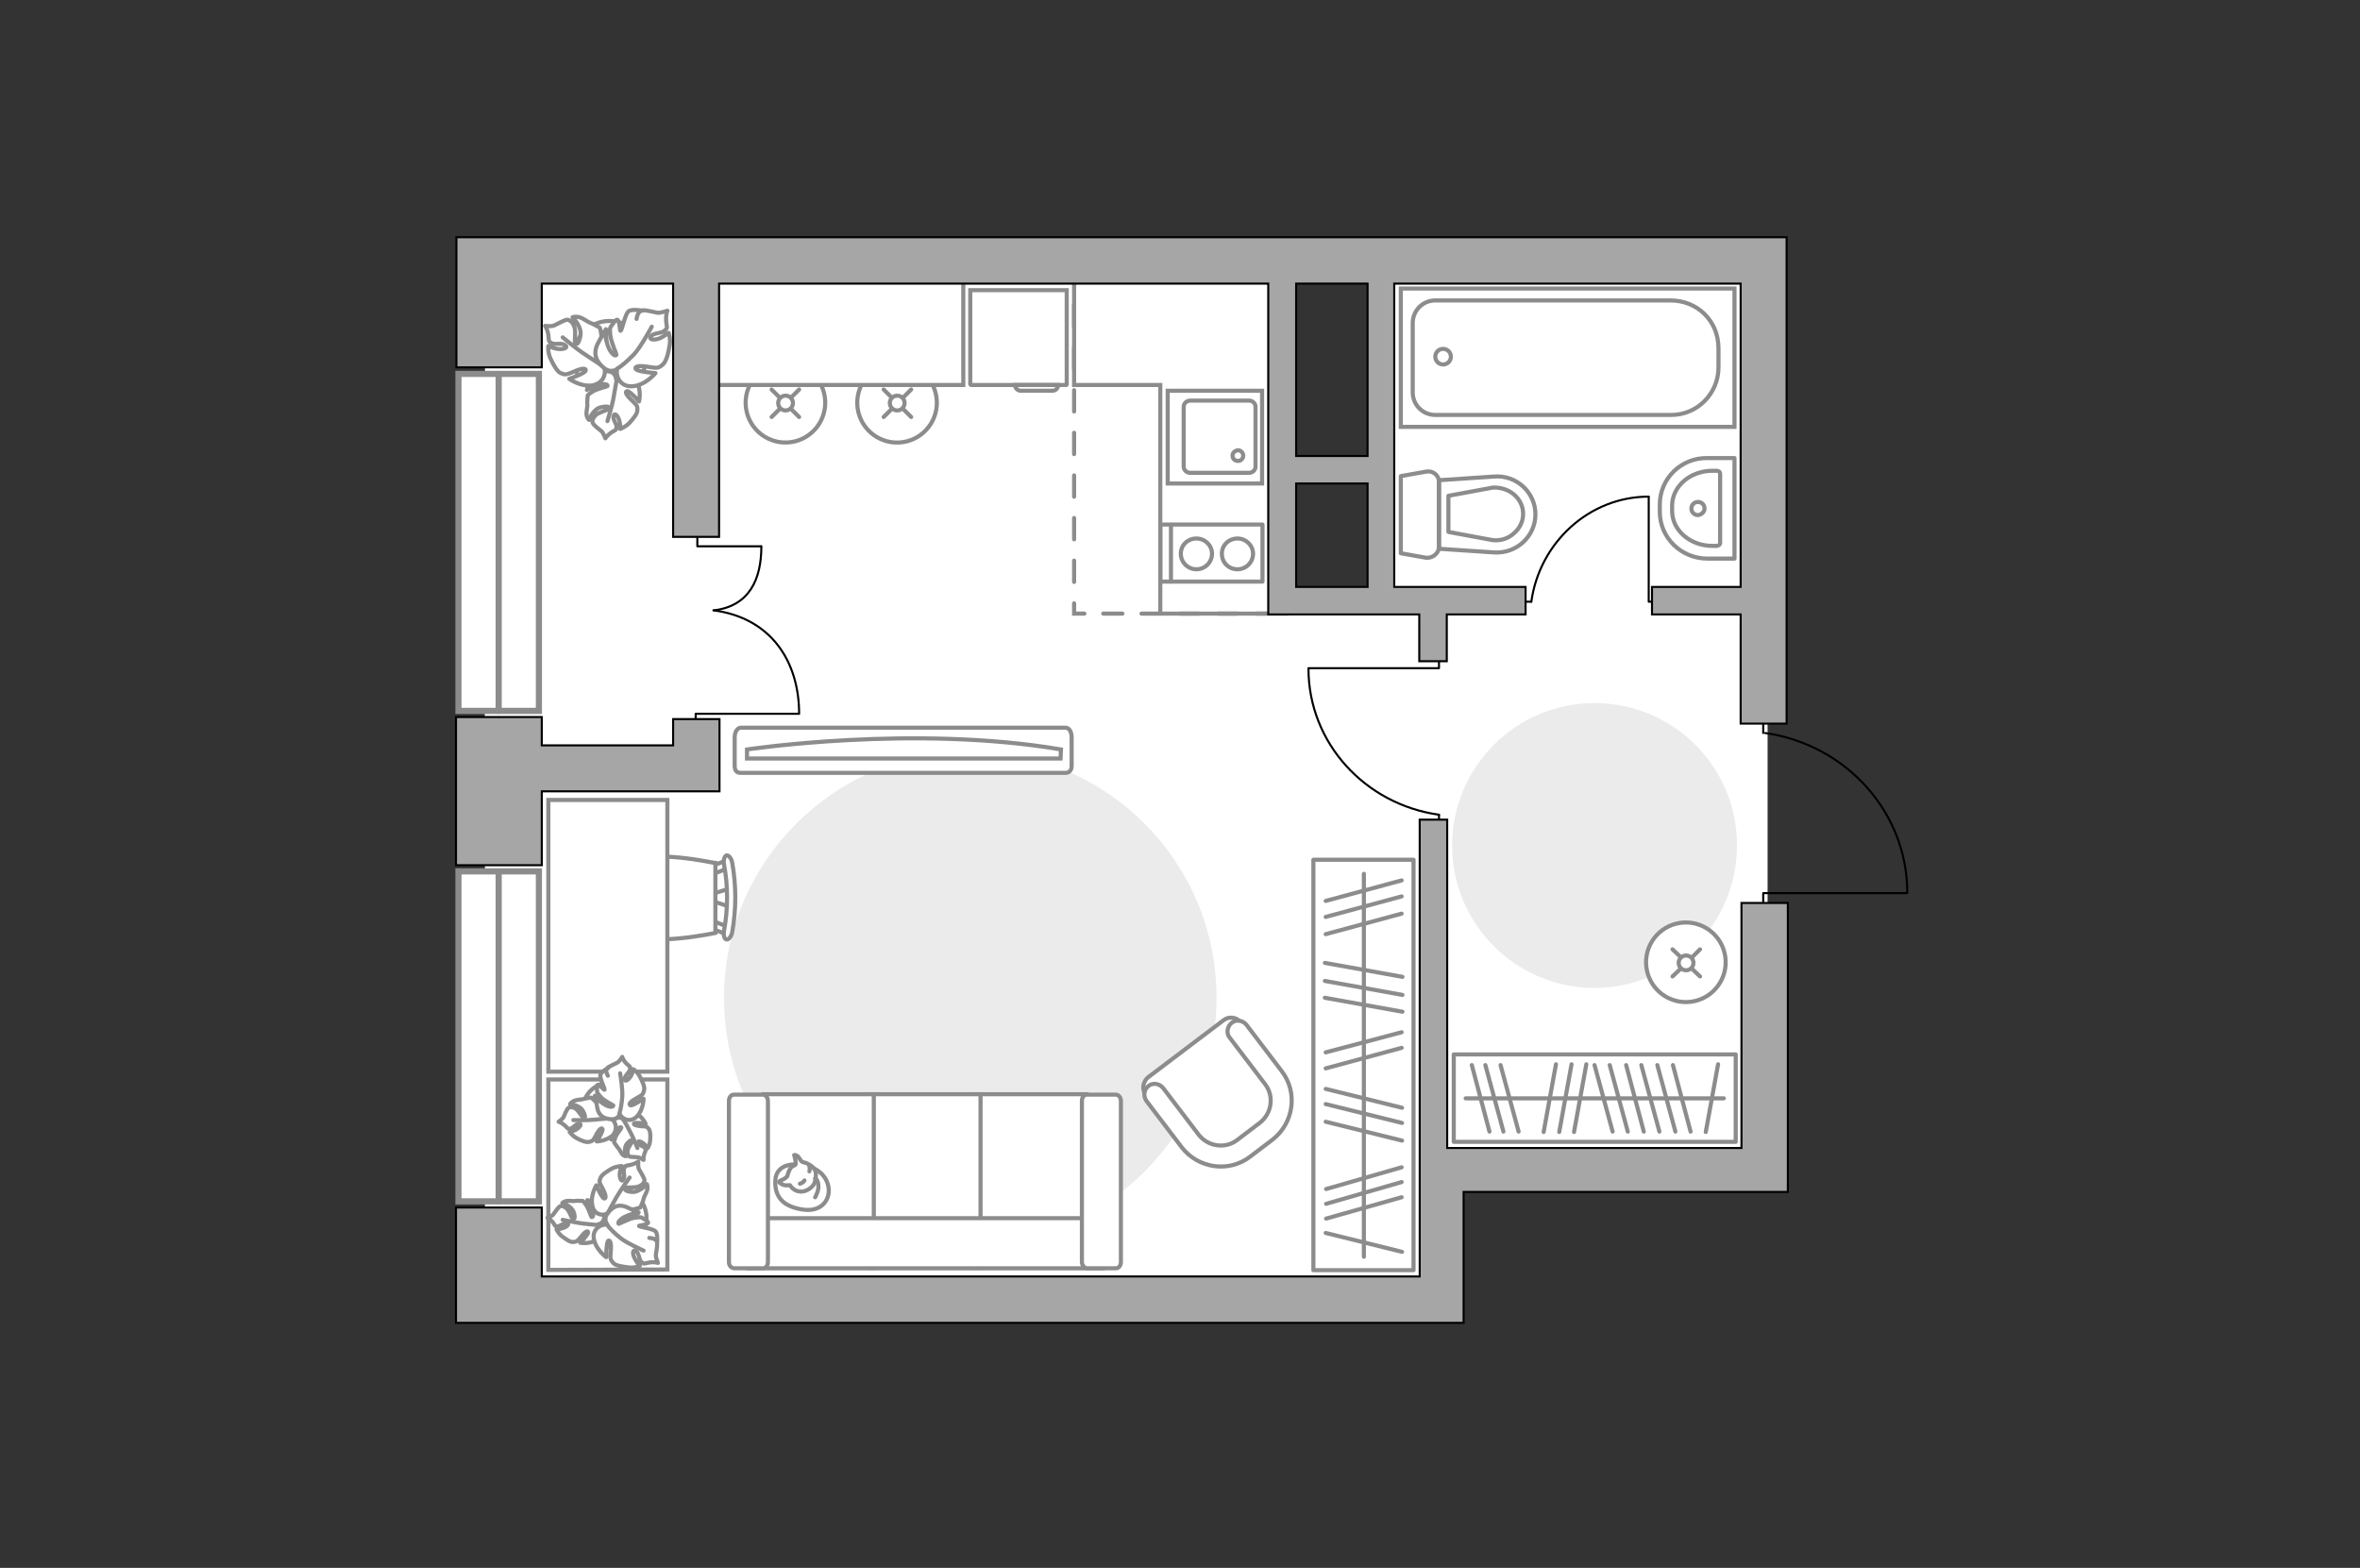 <?xml version="1.0" encoding="utf-8"?>
<!-- Generator: Adobe Illustrator 24.1.2, SVG Export Plug-In . SVG Version: 6.00 Build 0)  -->
<svg version="1.1" xmlns="http://www.w3.org/2000/svg" xmlns:xlink="http://www.w3.org/1999/xlink" x="0px" y="0px"
	 viewBox="0 0 575 382" style="enable-background:new 0 0 575 382;" xml:space="preserve">
<rect x="0" y="0" width="575" height="382" fill="#333333" stroke="none"/>
<style type="text/css">
	.st0{fill:#FFFFFF;}
	.st1{fill:#EBEBEB;}
	.st2{fill:none;stroke:#8C8C8C;stroke-miterlimit:10;}
	.st3{fill:#FFFFFF;stroke:#8C8C8C;stroke-miterlimit:10;}
	.st4{fill:none;stroke:#8C8C8C;stroke-linecap:round;stroke-linejoin:round;stroke-miterlimit:10;}
	.st5{fill:#FFFFFF;stroke:#8C8C8C;stroke-linecap:round;stroke-linejoin:round;stroke-miterlimit:10;}
	.st6{fill:none;stroke:#000000;stroke-width:0.5;stroke-linecap:round;stroke-linejoin:round;stroke-miterlimit:10;}
	.st7{fill:#FFFFFF;stroke:#8C8C8C;stroke-linecap:round;stroke-miterlimit:10;}
	.st8{fill:#FFFFFF;stroke:#8C8C8C;stroke-width:1.5;stroke-linecap:round;stroke-miterlimit:10;}
	.st9{fill:none;stroke:#8C8C8C;stroke-linecap:round;stroke-miterlimit:10;}
	.st10{fill:none;stroke:#8C8C8C;stroke-linecap:round;stroke-miterlimit:10;stroke-dasharray:5.191,5.191;}
	.st11{fill:none;stroke:#8C8C8C;stroke-linecap:round;stroke-miterlimit:10;stroke-dasharray:4.662,4.662;}
	.st12{fill:#A6A6A6;stroke:#000000;stroke-width:0.5;stroke-miterlimit:10;}
</style>
<g id="bg_1_">
	
		<rect x="274.8" y="129.8" transform="matrix(-1.836970e-16 1 -1 -1.836970e-16 560.462 -207.895)" class="st0" width="218.8" height="93"/>
	
		<rect x="148.5" y="116.1" transform="matrix(-1.836970e-16 1 -1 -1.836970e-16 465.15 -2.105)" class="st0" width="170.3" height="230.9"/>
	
		<rect x="148.6" y="32.3" transform="matrix(-1.836970e-16 1 -1 -1.836970e-16 344.061 -85.905)" class="st0" width="132.8" height="193.6"/>
</g>
<g id="furniture_1_">
	<path id="Vector_2_" class="st1" d="M236.4,183.1c-33.1,0-60,26.9-60,60c0,33.1,26.9,60,60,60c33.1,0,60-26.9,60-60
		C296.4,209.9,269.6,183.1,236.4,183.1z"/>
	<path id="Vector_1_" class="st1" d="M388.5,171.3c-19.2,0-34.7,15.6-34.7,34.7c0,19.2,15.6,34.7,34.7,34.7
		c19.2,0,34.7-15.6,34.7-34.7C423.3,186.9,407.7,171.3,388.5,171.3z"/>
	<g>
		<path id="Vector_8_1_" class="st2" d="M259.8,93.8h-23.2c-0.1,0-0.2-0.1-0.2-0.2V70.7l23.5,0v22.9
			C259.9,93.7,259.9,93.8,259.8,93.8z"/>
		<path id="Vector_9_1_" class="st2" d="M247.3,93.8h10.5c0,0.8-0.6,1.4-1.4,1.4h-7.7C248,95.2,247.3,94.6,247.3,93.8z"/>
	</g>
	<g id="Group_10_2_">
		<g id="Group_11_2_">
			<path id="Vector_20_2_" class="st3" d="M177.7,216.5l-4.8,1.5v1.3l4.8,1.6V216.5z"/>
		</g>
		<g id="Group_12_2_">
			<path id="Vector_21_2_" class="st3" d="M173.1,225.4c0,0.4,0.2,0.8,0.5,0.9l3.8,1.5c0.4,0.1,0.7-0.1,0.8-0.7
				c0.1-0.5-0.1-1-0.4-1.1l-3.8-1.5c-0.4-0.1-0.7,0.1-0.8,0.7C173.1,225.3,173.1,225.4,173.1,225.4z"/>
		</g>
		<g id="Group_13_2_">
			<path id="Vector_22_2_" class="st3" d="M173.1,212c0,0.1,0,0.1,0,0.2c0.1,0.5,0.4,0.8,0.8,0.7l3.8-1.5c0.4-0.1,0.6-0.7,0.4-1.2
				c-0.1-0.5-0.4-0.8-0.8-0.7l-3.8,1.5C173.4,211.2,173.1,211.5,173.1,212z"/>
		</g>
		<path id="Vector_23_2_" class="st3" d="M154.4,210.3c-3,3-3,14,0,17c3.5,3.5,19.9,0,19.9,0v-17
			C174.3,210.3,157.9,206.7,154.4,210.3z"/>
		<path id="Vector_24_2_" class="st3" d="M176.4,210.6c1,5.3,1,10.8,0,16.2c-0.2,1.1,0.1,2,0.6,2.1c0.5,0.1,1.2-0.7,1.4-1.8
			c1-5.6,1-11.3,0-16.9c-0.2-1.1-0.9-1.9-1.4-1.8C176.5,208.6,176.2,209.6,176.4,210.6z"/>
	</g>
	<path id="Vector_36_1_" class="st3" d="M162.6,261.1v-66.2h-29v53.5v12.7L162.6,261.1z"/>
	<path id="Vector_36_2_" class="st3" d="M162.6,309.3V263h-29v37.5v8.9L162.6,309.3z"/>
	<g>
		<path id="Vector_52_3_" class="st3" d="M279.7,262.5l18.5-14c1.2-0.9,3.1-0.7,4,0.5l9.7,12.8c3.5,4.7,2.6,11.3-2.1,14.9l-6.2,4.7
			c-4.7,3.5-11.3,2.6-14.9-2.1l-9.7-12.8C278.2,265.3,278.5,263.5,279.7,262.5z"/>
		<path id="Vector_53_3_" class="st3" d="M279.8,264.6c1.1-0.9,2.7-0.6,3.6,0.5l8.6,11.3c2.3,3,6.6,3.6,9.5,1.3l5.4-4.1
			c3-2.3,3.6-6.6,1.3-9.5l-8.6-11.3c-0.9-1.1-0.6-2.7,0.5-3.6c1.1-0.9,2.7-0.6,3.6,0.5l8.6,11.3c4,5.2,2.9,12.7-2.3,16.7l-5.4,4.1
			c-5.2,4-12.7,2.9-16.7-2.3l-8.6-11.3C278.5,267,278.7,265.5,279.8,264.6z"/>
	</g>
	<g>
		<rect x="354.2" y="256.9" class="st4" width="68.7" height="21.3"/>
		<line class="st4" x1="376.1" y1="275.8" x2="379.1" y2="259.3"/>
		<line class="st4" x1="379.9" y1="275.8" x2="382.9" y2="259.3"/>
		<line class="st4" x1="383.5" y1="275.8" x2="386.5" y2="259.3"/>
		<line class="st4" x1="415.6" y1="275.8" x2="418.6" y2="259.3"/>
		<line class="st4" x1="362.9" y1="275.7" x2="358.6" y2="259.5"/>
		<line class="st4" x1="366.3" y1="275.7" x2="361.9" y2="259.5"/>
		<line class="st4" x1="370" y1="275.7" x2="365.6" y2="259.5"/>
		<line class="st4" x1="392.9" y1="275.7" x2="388.5" y2="259.5"/>
		<line class="st4" x1="396.6" y1="275.7" x2="392.2" y2="259.5"/>
		<line class="st4" x1="400.5" y1="275.7" x2="396.2" y2="259.5"/>
		<line class="st4" x1="404.3" y1="275.7" x2="399.9" y2="259.5"/>
		<line class="st4" x1="408.2" y1="275.7" x2="403.8" y2="259.5"/>
		<line class="st4" x1="411.9" y1="275.7" x2="407.6" y2="259.5"/>
		<line class="st4" x1="357.1" y1="267.6" x2="420" y2="267.6"/>
	</g>
	<g>
		
			<rect x="282.2" y="247.4" transform="matrix(-1.836970e-16 1 -1 -1.836970e-16 591.798 -72.729)" class="st4" width="100" height="24.4"/>
		<line class="st4" x1="322.8" y1="234.6" x2="341.7" y2="238"/>
		<line class="st4" x1="322.8" y1="239" x2="341.7" y2="242.4"/>
		<line class="st4" x1="323.1" y1="289.7" x2="341.5" y2="284.4"/>
		<line class="st4" x1="323.1" y1="293.3" x2="341.5" y2="288"/>
		<line class="st4" x1="323.1" y1="296.9" x2="341.5" y2="291.7"/>
		<line class="st4" x1="322.8" y1="243.1" x2="341.7" y2="246.5"/>
		<line class="st4" x1="323" y1="256.4" x2="341.5" y2="251.5"/>
		<line class="st4" x1="323" y1="260.3" x2="341.5" y2="255.3"/>
		<line class="st4" x1="323" y1="219.5" x2="341.5" y2="214.5"/>
		<line class="st4" x1="323" y1="223.4" x2="341.5" y2="218.4"/>
		<line class="st4" x1="323" y1="227.6" x2="341.5" y2="222.6"/>
		<line class="st4" x1="323" y1="265.3" x2="341.6" y2="269.9"/>
		<line class="st4" x1="323" y1="273.3" x2="341.6" y2="277.9"/>
		<line class="st4" x1="323" y1="300.4" x2="341.6" y2="305"/>
		<line class="st4" x1="323" y1="269" x2="341.6" y2="273.6"/>
		<line class="st4" x1="332.3" y1="212.9" x2="332.3" y2="306.2"/>
	</g>
	<g>
		<path id="Vector_60_3_" class="st3" d="M148.6,95.9c-4.9,0-8.9-3.9-8.9-8.8c0-4.9,3.9-8.9,8.8-8.9c4.9,0,8.9,3.9,8.9,8.8
			C157.5,91.9,153.5,95.8,148.6,95.9z"/>
		<path class="st5" d="M150.1,92.4c0,0,0-1.6-1.7-1.9c-1.7-0.3-3.4-0.2-4.4,2.1c-1,2.3-1,2.4-1,2.4s2.3-1.3,3.7-1.4
			c1.4-0.1,1.4,0.4,1.3,0.5c-0.1,0.1-2.5,0.6-3.6,1.3c-1.1,0.7-1.2,0.9-1.2,0.9s-0.2,2-0.1,2.3c0.1,0.3-0.3,1.6-0.2,2.4
			c0.1,0.9,0.6,1.3,0.6,1.3s1-2.7,3-3.1c2-0.4,2,0.1,1.7,0.5c-0.3,0.3-2.3,0.7-3.1,1.5c-0.8,0.8-0.9,1.5-0.6,2
			c0.3,0.5,1.7,1.6,2.1,1.9c0.4,0.4,0.9,1.7,0.9,1.7s0.4-0.7,1.4-1.4c1-0.7,1.2-0.4,1.3-1.3c0.1-0.9-1-1.9-0.7-2.8
			c0.3-0.9,1.1,0.1,1.4,1.2c0.3,1,0.2,2,0.2,2s1.2-0.4,2.2-1.4c1-1.1,2-2.3,2-3.2c0-0.9,0-1.1-1.3-2.3c-1.3-1.2-1.9-2.2-1.2-2.3
			c0.6-0.1,2.9,2.5,2.9,2.5s0.7-2.8-0.7-5C153.3,90.6,150.8,91.4,150.1,92.4z"/>
		<path class="st4" d="M148,102.6c0,0,1.2-3.9,1.5-5.8c0.2-1.2,0.6-3.5,0.8-4.5c0.2-1.4,0-2.8-0.5-4.1"/>
		<path class="st5" d="M147,89.1c0,0,1.7,0.7,2.9-1c1.2-1.7,1.8-3.6-0.2-5.7c-1.9-2.1-2.1-2.2-2.1-2.2s0.4,3-0.2,4.6
			c-0.5,1.5-1.1,1.3-1.2,1.2c0-0.1,0.5-3,0.3-4.5c-0.2-1.5-0.4-1.7-0.4-1.7s-2-1.1-2.4-1.2c-0.4-0.1-1.5-1-2.5-1.3
			c-1-0.3-1.7,0-1.7,0s2.4,2.3,1.9,4.6c-0.5,2.3-1.1,2.1-1.3,1.6c-0.2-0.4,0.3-2.7-0.2-4c-0.5-1.2-1.2-1.6-1.8-1.6
			c-0.6,0.1-2.5,1.1-3.1,1.4c-0.6,0.3-2.2,0.1-2.2,0.1s0.6,0.8,0.8,2.2c0.2,1.4-0.1,1.5,0.8,2c0.9,0.5,2.4-0.2,3.3,0.5
			c0.9,0.7-0.6,1.1-1.9,0.9c-1.2-0.2-2.2-0.7-2.2-0.7s-0.2,1.4,0.5,3c0.7,1.5,1.6,3.2,2.5,3.6c1,0.4,1.2,0.5,3.1-0.3
			c1.9-0.9,3.2-1,3-0.3c-0.2,0.7-4,2-4,2s2.7,2,5.6,1.6C147.5,93.3,147.8,90.3,147,89.1z"/>
		<path class="st4" d="M137.1,82.2c0,0,3.6,3,5.5,4.2c1.2,0.8,3.5,2.3,4.4,2.9c1.4,0.9,3,1.3,4.6,1.4"/>
		<g>
			<path class="st5" d="M155.1,77.7c0.2-1.4,0.8-2,1.5-2.1c0.7-0.1,2.9,0.5,3.6,0.6c0.7,0.1,2.4-0.5,2.4-0.5s-0.4,1-0.3,2.5
				c0.1,1.6,0.5,1.5-0.3,2.3c-0.8,0.8-2.6,0.5-3.4,1.4c-0.7,1,1,1,2.2,0.5c1.2-0.6,2.1-1.3,2.1-1.3s0.6,1.5,0.2,3.3
				c-0.3,1.8-0.8,3.8-1.7,4.5c-0.9,0.7-1.1,0.9-3.3,0.5c-2.2-0.4-3.6-0.2-3.2,0.5c0.4,0.7,4.8,1,4.8,1s-2.3,2.9-5.5,3.2
				c-3.2,0.3-4.3-2.7-3.8-4.2c0,0-1.6,1.2-3.3-0.3c-1.7-1.4-2.8-3.3-1.4-6c1.5-2.8,1.6-2.9,1.6-2.9s0.4,3.3,1.4,4.8
				c1,1.5,1.5,1.1,1.5,0.9c0-0.2-1.3-3-1.5-4.7c-0.2-1.6,0-1.9,0-1.9s1.3-2.1,1.7-1.9c0.6,0.3,0.6,2.8,0.8,2.7
				c0.4-0.2,1.1-4.2,2-4.8c0.9-0.6,3.4-0.1,3.4-0.1"/>
			<path class="st4" d="M158.8,79.6c0,0-2.7,5-4.3,6.7c-1.1,1.1-2.7,2.7-4.1,3.5"/>
		</g>
	</g>
	<g>
		<path id="Vector_60_4_" class="st3" d="M152.6,275.5c-2.8,2.2-6.9,1.8-9.2-1.1c-2.2-2.8-1.8-6.9,1.1-9.2c2.8-2.2,6.9-1.8,9.2,1.1
			C155.9,269.2,155.5,273.3,152.6,275.5z"/>
		<path class="st5" d="M151.9,272.8c0,0-0.7-0.9-1.9-0.3c-1.1,0.6-2.1,1.4-1.6,3.2c0.4,1.8,0.5,1.9,0.5,1.9s0.7-1.8,1.5-2.5
			c0.8-0.7,1-0.4,1-0.3s-1.2,1.5-1.5,2.4c-0.3,0.9-0.3,1.1-0.3,1.1s0.8,1.2,1,1.4c0.2,0.1,0.6,1,1,1.5c0.4,0.5,0.9,0.5,0.9,0.5
			s-0.7-2,0.3-3.1c1-1.1,1.2-0.8,1.2-0.5c0,0.3-1,1.4-1.1,2.3c-0.1,0.8,0.2,1.3,0.5,1.4c0.4,0.1,1.7,0.1,2.1,0.2
			c0.4,0,1.3,0.6,1.3,0.6s-0.1-0.6,0.2-1.5c0.3-0.9,0.5-0.8,0.2-1.3c-0.3-0.6-1.4-0.6-1.7-1.3c-0.3-0.7,0.7-0.4,1.3,0.1
			c0.6,0.5,1,1.1,1,1.1s0.5-0.7,0.6-1.8c0.1-1.1,0.1-2.2-0.3-2.8c-0.4-0.5-0.5-0.7-1.8-0.7c-1.3-0.1-2.1-0.4-1.8-0.7
			c0.3-0.3,2.8,0.1,2.8,0.1s-0.9-2-2.6-2.6C152.9,270.4,151.8,271.9,151.9,272.8z"/>
		<path class="st4" d="M155.3,279.7c0,0-1.1-2.8-1.8-4c-0.4-0.8-1.2-2.3-1.6-2.9c-0.5-0.9-1.2-1.6-2.1-2.1"/>
		<path class="st5" d="M148.6,272.4c0,0,1.3-0.4,1.2-1.9c-0.1-1.5-0.6-2.9-2.7-3.2c-2.1-0.3-2.2-0.3-2.2-0.3s1.6,1.6,2,2.7
			c0.4,1.1-0.1,1.3-0.1,1.2c-0.1-0.1-1.1-2-1.9-2.7c-0.8-0.8-1-0.8-1-0.8s-1.7,0.3-1.9,0.4c-0.2,0.1-1.4,0.1-2.1,0.4
			c-0.7,0.3-1,0.8-1,0.8s2.4,0.2,3.2,1.8c0.8,1.5,0.3,1.7,0,1.5c-0.3-0.1-1.1-1.7-1.9-2.2c-0.8-0.5-1.4-0.4-1.8-0.1
			c-0.3,0.3-0.9,1.7-1.1,2.2c-0.2,0.4-1.2,1.1-1.2,1.1s0.7,0.2,1.5,0.9c0.8,0.7,0.6,0.9,1.3,0.8c0.8-0.1,1.3-1.2,2.2-1.2
			c0.8,0,0.1,0.9-0.7,1.4c-0.8,0.4-1.6,0.6-1.6,0.6s0.6,0.9,1.7,1.5c1.1,0.6,2.3,1.1,3.1,0.9c0.7-0.2,0.9-0.2,1.6-1.6
			c0.7-1.4,1.4-2,1.6-1.5c0.2,0.5-1.4,3-1.4,3s2.5-0.1,4-1.6C150.8,274.6,149.6,272.7,148.6,272.4z"/>
		<path class="st4" d="M139.7,272.9c0,0,3.5,0.1,5.1-0.1c1-0.1,3-0.3,3.9-0.3c1.2-0.1,2.3-0.6,3.3-1.3"/>
		<g>
			<path class="st5" d="M148.1,262.1c-0.5-0.9-0.5-1.5-0.1-1.9c0.4-0.4,1.9-1,2.4-1.3c0.5-0.2,1.2-1.4,1.2-1.4s0.2,0.8,1,1.6
				c0.8,0.8,1,0.6,0.9,1.4c-0.1,0.8-1.3,1.5-1.3,2.4c0,0.9,1,0.1,1.5-0.7c0.5-0.9,0.6-1.7,0.6-1.7s1,0.6,1.6,1.8
				c0.6,1.2,1.3,2.5,1,3.4c-0.2,0.8-0.2,1-1.7,1.8c-1.5,0.8-2.2,1.5-1.6,1.8c0.5,0.2,3.2-1.6,3.2-1.6s0,2.7-1.7,4.4
				c-1.7,1.6-3.7,0.4-4.1-0.7c0,0-0.4,1.4-2,1.3c-1.6-0.1-3.1-0.6-3.5-2.9c-0.4-2.3-0.4-2.4-0.4-2.4s1.8,1.7,3,2.1
				c1.2,0.4,1.4-0.1,1.3-0.2c-0.1-0.1-2.2-1.1-3-2c-0.8-0.9-0.9-1.1-0.9-1.1s-0.2-1.8,0.1-1.9c0.5-0.1,1.6,1.4,1.7,1.2
				c0.1-0.3-1.3-2.9-1-3.7c0.3-0.8,1.9-1.6,1.9-1.6"/>
			<path class="st4" d="M151.1,261.5c0,0,0.7,4.1,0.5,5.9c-0.1,1.1-0.3,2.8-0.7,3.9"/>
		</g>
	</g>
	<g>
		<path id="Vector_60_6_" class="st3" d="M142.7,297.3c-0.3-4.1,2.7-7.6,6.8-8c4.1-0.3,7.6,2.7,8,6.8c0.3,4.1-2.7,7.6-6.8,7.9
			S143,301.4,142.7,297.3z"/>
		<path class="st5" d="M145.7,298.3c0,0,1.3-0.1,1.5-1.6c0.2-1.4,0-2.9-2-3.6c-1.9-0.7-2.1-0.7-2.1-0.7s1.2,1.8,1.4,3
			c0.2,1.1-0.3,1.2-0.4,1.1c-0.1-0.1-0.7-2.1-1.3-2.9c-0.6-0.9-0.8-1-0.8-1s-1.7-0.1-1.9,0c-0.3,0.1-1.3-0.1-2,0
			c-0.7,0.1-1.1,0.5-1.1,0.5s2.3,0.7,2.8,2.3c0.5,1.6,0,1.7-0.3,1.5c-0.3-0.2-0.7-1.8-1.5-2.5c-0.7-0.6-1.3-0.7-1.7-0.4
			c-0.4,0.3-1.2,1.5-1.5,1.9c-0.3,0.4-1.4,0.8-1.4,0.8s0.6,0.3,1.3,1.1c0.6,0.8,0.4,1,1.1,1c0.7,0,1.5-0.9,2.3-0.8
			c0.8,0.2,0,0.9-0.9,1.2c-0.9,0.3-1.6,0.3-1.6,0.3s0.4,1,1.3,1.7c1,0.7,2,1.5,2.8,1.4c0.8-0.1,0.9-0.1,1.8-1.2
			c0.9-1.2,1.7-1.7,1.8-1.2c0.1,0.5-1.9,2.6-1.9,2.6s2.4,0.4,4.1-0.8C147.3,300.8,146.6,298.8,145.7,298.3z"/>
		<path class="st4" d="M137.1,297.2c0,0,3.3,0.7,4.9,0.9c1,0.1,3,0.3,3.8,0.4c1.2,0.1,2.3-0.1,3.4-0.6"/>
		<path class="st5" d="M148.2,295.5c0,0-0.5,1.5,1,2.3c1.5,0.9,3.1,1.3,4.7-0.5c1.7-1.7,1.7-1.9,1.7-1.9s-2.5,0.5-3.8,0.1
			c-1.3-0.3-1.1-0.9-1-0.9c0.1,0,2.5,0.2,3.8,0c1.2-0.3,1.4-0.4,1.4-0.4s0.8-1.7,0.8-2.1c0-0.3,0.7-1.4,0.9-2.2
			c0.2-0.8-0.1-1.4-0.1-1.4s-1.8,2.1-3.7,1.9c-1.9-0.2-1.8-0.8-1.4-1c0.4-0.2,2.3,0.1,3.3-0.4c1-0.5,1.3-1.1,1.2-1.6
			c-0.1-0.5-1-2-1.3-2.5c-0.3-0.5-0.2-1.9-0.2-1.9s-0.6,0.5-1.8,0.8c-1.2,0.3-1.2,0-1.6,0.8c-0.4,0.8,0.3,2-0.2,2.8
			c-0.5,0.8-1-0.5-0.9-1.5c0.1-1,0.5-1.8,0.5-1.8s-1.2,0-2.4,0.6c-1.2,0.7-2.5,1.5-2.8,2.3c-0.3,0.8-0.4,1,0.5,2.5
			c0.8,1.5,1,2.6,0.4,2.5c-0.6-0.1-1.9-3.2-1.9-3.2s-1.5,2.4-1,4.8C144.7,296.2,147.2,296.3,148.2,295.5z"/>
		<path class="st4" d="M153.4,286.9c0,0-2.3,3.2-3.2,4.8c-0.6,1.1-1.7,3-2.1,3.8c-0.6,1.2-0.9,2.5-0.9,3.9"/>
		<g>
			<path class="st5" d="M158.2,301.6c1.2,0.1,1.8,0.5,1.9,1.1c0.1,0.6-0.2,2.4-0.3,3c-0.1,0.6,0.5,2,0.5,2s-0.8-0.3-2.1-0.1
				c-1.3,0.2-1.2,0.5-1.9-0.1c-0.7-0.6-0.5-2.2-1.4-2.7c-0.9-0.5-0.8,0.9-0.2,1.9c0.5,1,1.2,1.7,1.2,1.7s-1.2,0.6-2.7,0.4
				c-1.5-0.2-3.2-0.4-3.8-1.1c-0.6-0.7-0.8-0.9-0.6-2.7c0.2-1.9-0.1-3-0.6-2.7c-0.5,0.4-0.5,4-0.5,4s-2.5-1.8-3-4.4
				c-0.5-2.6,2-3.8,3.3-3.5c0,0-1.1-1.3,0-2.7c1.1-1.5,2.5-2.6,4.9-1.5c2.4,1.1,2.5,1.2,2.5,1.2s-2.7,0.6-3.9,1.5
				c-1.2,0.9-0.8,1.3-0.7,1.3c0.1,0,2.4-1.3,3.8-1.5c1.3-0.2,1.6-0.1,1.6-0.1s1.8,0.9,1.7,1.3c-0.2,0.6-2.3,0.6-2.2,0.8
				c0.2,0.3,3.5,0.6,4.1,1.4c0.5,0.7,0.3,2.8,0.3,2.8"/>
			<path class="st4" d="M156.8,304.7c0,0-4.3-1.9-5.8-3.2c-1-0.8-2.4-2.1-3.2-3.2"/>
		</g>
	</g>
	<g id="Group_31_5_">
		<path id="Vector_149_5_" class="st6" d="M401.7,121.1v25.5h2.6"/>
		<path id="Vector_150_5_" class="st6" d="M370.4,146.6h2.7"/>
		<path id="Vector_151_5_" class="st6" d="M373.1,146.6c2-14.4,14.1-25.6,28.6-25.6"/>
	</g>
	<g id="Group_31_6_">
		<path id="Vector_149_6_" class="st6" d="M318.8,162.8h31.8v-3.2"/>
		<path id="Vector_150_6_" class="st6" d="M350.6,201.8v-3.3"/>
		<path id="Vector_151_6_" class="st6" d="M350.6,198.5c-18-2.5-31.8-17.5-31.8-35.6"/>
	</g>
	<g>
		<g>
			<polyline class="st6" points="185.4,133.1 169.9,133.1 169.9,130.1 			"/>
			<path class="st6" d="M174,148.7c8.7-1.1,11.5-7.7,11.5-15.6"/>
		</g>
		<g>
			<polyline class="st6" points="194.6,173.9 169.5,173.9 169.5,177.5 			"/>
			<path class="st6" d="M173.8,148.7c14,1.8,20.9,12.4,20.9,25.2"/>
		</g>
	</g>
	<g>
		
			<ellipse transform="matrix(0.973 -0.23 0.23 0.973 -16.722 52.86)" class="st7" cx="218.6" cy="98.2" rx="9.7" ry="9.7"/>
		<line class="st7" x1="215.3" y1="94.9" x2="217.3" y2="96.9"/>
		<circle class="st7" cx="218.6" cy="98.2" r="1.8"/>
		<line class="st7" x1="220" y1="99.6" x2="222" y2="101.6"/>
		<line class="st7" x1="215.3" y1="101.6" x2="217.3" y2="99.6"/>
		<line class="st7" x1="220" y1="96.9" x2="222" y2="94.9"/>
	</g>
	<g>
		
			<ellipse transform="matrix(0.973 -0.23 0.23 0.973 -42.915 100.668)" class="st7" cx="410.8" cy="234.6" rx="9.7" ry="9.7"/>
		<line class="st7" x1="407.5" y1="231.3" x2="409.5" y2="233.2"/>
		<circle class="st7" cx="410.8" cy="234.6" r="1.8"/>
		<line class="st7" x1="412.2" y1="236" x2="414.2" y2="237.9"/>
		<line class="st7" x1="407.5" y1="237.9" x2="409.5" y2="236"/>
		<line class="st7" x1="412.2" y1="233.3" x2="414.2" y2="231.3"/>
	</g>
	<g>
		<ellipse transform="matrix(0.973 -0.23 0.23 0.973 -17.452 46.592)" class="st7" cx="191.4" cy="98.2" rx="9.7" ry="9.7"/>
		<line class="st7" x1="188" y1="94.9" x2="190" y2="96.9"/>
		<circle class="st7" cx="191.4" cy="98.2" r="1.8"/>
		<line class="st7" x1="192.7" y1="99.6" x2="194.7" y2="101.6"/>
		<line class="st7" x1="188" y1="101.6" x2="190" y2="99.6"/>
		<line class="st7" x1="192.7" y1="96.9" x2="194.7" y2="94.9"/>
	</g>
	<polyline class="st2" points="282.7,149.5 282.7,93.8 261.7,93.8 261.7,68.1 	"/>
	<rect x="172.9" y="65.2" class="st3" width="61.8" height="28.6"/>
	<g>
		<path id="Vector_54_1_" class="st3" d="M264.7,308.9h-26.9v-42.3h26.9V308.9z"/>
		<path id="Vector_55_1_" class="st3" d="M238.8,308.9H212v-42.3h26.9V308.9z"/>
		<path id="Vector_56_1_" class="st3" d="M212.9,308.9h-26.9v-42.3h26.9V308.9z"/>
		<path id="Vector_57_1_" class="st3" d="M266.1,296.8l2.5,12.2h-86.3v-12.2H266.1z"/>
		<path id="Vector_58_1_" class="st3" d="M263.6,307.5v-39.3c0-0.8,0.5-1.5,1.2-1.5h7.1c0.6,0,1.2,0.7,1.2,1.5v39.3
			c0,0.8-0.5,1.5-1.2,1.5h-7.1C264.2,308.9,263.6,308.3,263.6,307.5z"/>
		<path id="Vector_59_1_" class="st3" d="M177.6,307.5v-39.3c0-0.8,0.5-1.5,1.2-1.5h7.1c0.6,0,1.2,0.7,1.2,1.5v39.3
			c0,0.8-0.5,1.5-1.2,1.5h-7.1C178.1,308.9,177.6,308.3,177.6,307.5z"/>
		<g>
			<path class="st5" d="M193.6,283.7c0,0-4.5-0.2-4.7,3.9c-0.2,4.1,2,6.4,6.7,7.1c4.7,0.7,6.9-2.6,6.2-5.8
				C201.1,285.8,198.1,283.7,193.6,283.7z"/>
			<path class="st5" d="M191.8,286.6c0,0-0.5,0.6-1.3,0.9c-0.8,0.3-0.7,0.5-0.7,0.5s0.8,0.9,2,0.8c0.7-0.1,0.7,0,0.7,0
				s0.8,1.4,2.4,1.5c1.6,0.2,3.3-1.2,3.6-2.2c0.3-1,0.5-2.5-0.1-3.3c-0.6-0.8-1.8-1.5-2.6-1.6c-0.8-0.1-1-1.3-1.6-1.6
				s-0.7-0.2-0.7-0.2s0.6,2.1,0.3,2.4C193.5,284.1,192.5,283.8,191.8,286.6z"/>
			<path class="st5" d="M196,287.6c0,0-0.3,0.6-1.1,0.8"/>
			<path class="st5" d="M197.2,285.4c0,0,0.2-0.6,0-1.2"/>
			<path class="st4" d="M198.6,287.1c0,0,0.7,0.2,0.8,1.8c0.1,1.3-0.8,2.8-0.8,2.8"/>
		</g>
	</g>
	<g>
		<path id="Vector_90_1_" class="st3" d="M180.5,177.3c-0.8,0-1.5,1-1.5,2.3v7c0,1.3,0.6,1.7,1.5,1.7h79.1c0.8,0,1.5-0.5,1.5-1.7v-7
			c0-1.3-0.6-2.3-1.5-2.3H180.5z"/>
		<path id="Vector_91_1_" class="st3" d="M258.4,184.8h-76.4l0-2.2c0,0,40.6-6.1,76.5,0L258.4,184.8z"/>
	</g>
	<line class="st2" x1="282.7" y1="149.5" x2="314" y2="149.5"/>
</g>
<g id="windows_1_">
	<g>
		<rect x="111.7" y="91.1" class="st8" width="19.6" height="82.1"/>
		<line class="st8" x1="121.5" y1="91.1" x2="121.5" y2="173.2"/>
	</g>
	<g>
		<rect x="111.7" y="212.3" class="st8" width="19.6" height="80.4"/>
		<line class="st8" x1="121.5" y1="212.3" x2="121.5" y2="292.7"/>
	</g>
</g>
<g id="plan">
	<g>
		<g>
			<line class="st9" x1="261.7" y1="66.6" x2="261.7" y2="69.1"/>
			<line class="st10" x1="261.7" y1="74.3" x2="261.7" y2="144.4"/>
			<polyline class="st9" points="261.7,147 261.7,149.5 264.2,149.5 			"/>
			<line class="st11" x1="268.8" y1="149.5" x2="303.8" y2="149.5"/>
			<line class="st9" x1="306.1" y1="149.5" x2="308.6" y2="149.5"/>
		</g>
	</g>
	<g id="Group_26_2_">
		<path id="Vector_130_2_" class="st4" d="M350.6,133.2v-15.8c0-1.6-1.5-2.8-3.1-2.5l-6.2,1.1v18.8l6.2,1.1
			C349.1,136,350.6,134.8,350.6,133.2z"/>
		<path id="Vector_131_2_" class="st4" d="M374.1,125.3c0-5.3-4.6-9.6-10-9.2l-13.5,0.9v16.7l13.5,0.9
			C369.6,134.9,374.1,130.6,374.1,125.3z"/>
		<path id="Vector_132_2_" class="st4" d="M352.9,120.8l10.8-2c1.9-0.1,3.8,0.5,5.2,1.7c1.4,1.2,2.2,2.9,2.2,4.7
			c0,1.8-0.8,3.5-2.2,4.7c-1.4,1.3-3.2,1.9-5.2,1.7l-10.8-2V120.8z"/>
	</g>
	<g>
		<path id="Vector_133_2_" class="st4" d="M407.4,123.2v1.3c0,4.7,4.4,8.5,9.8,8.5h1c0.5,0,0.9-0.3,0.9-0.7v-16.9
			c0-0.4-0.3-0.7-0.9-0.7h-1C411.8,114.7,407.4,118.5,407.4,123.2z"/>
		<path id="Vector_134_2_" class="st4" d="M404.4,122.9v1.8c0,6.3,5.2,11.4,11.6,11.4h6.6v-24.5H416
			C409.5,111.5,404.4,116.7,404.4,122.9z"/>
		<path class="st4" d="M415.3,123.9c0-0.9-0.7-1.6-1.6-1.6c-0.9,0-1.6,0.7-1.6,1.6c0,0.9,0.7,1.6,1.6,1.6
			C414.6,125.4,415.3,124.7,415.3,123.9z"/>
	</g>
	<g>
		<g>
			<path id="Vector_135_2_" class="st3" d="M422.6,70.3h-81.3V104h81.3V70.3z"/>
			<path id="Vector_136_2_" class="st3" d="M418.7,89.5v-4.6c0-6.8-5.2-11.7-11.7-11.7h-57.3c-3.1,0-5.5,2.5-5.5,5.5v16.9
				c0,3.1,2.5,5.5,5.5,5.5H407C413.5,101.2,418.7,95.9,418.7,89.5z"/>
		</g>
		<circle class="st3" cx="351.6" cy="86.9" r="1.9"/>
	</g>
	<g>
		<g id="Group_27_1_">
			<path id="Vector_140_1_" class="st3" d="M284.5,117.8V95.2h23v22.6H284.5z"/>
		</g>
		<path id="Vector_141_1_" class="st3" d="M305.9,99.1v14.6c0,0.8-0.7,1.5-1.6,1.5H290c-0.9,0-1.6-0.7-1.6-1.5V99.1
			c0-0.8,0.7-1.5,1.6-1.5h14.3C305.2,97.6,305.9,98.3,305.9,99.1z"/>
		<path id="Vector_139_1_" class="st3" d="M300.3,111c0,0.8,0.6,1.3,1.3,1.3c0.8,0,1.3-0.6,1.3-1.3c0-0.7-0.6-1.3-1.3-1.3
			C300.9,109.8,300.3,110.3,300.3,111z"/>
	</g>
	<g>
		<polyline class="st6" points="464.6,217.6 429.6,217.6 429.6,223.5 		"/>
		<line class="st6" x1="429.6" y1="173.2" x2="429.6" y2="178.6"/>
		<path class="st6" d="M430.1,178.6c19.6,2.8,34.6,19.2,34.6,38.9"/>
	</g>
	<g>
		<rect x="282.7" y="127.8" class="st4" width="24.9" height="13.9"/>
		<g>
			<g>
				<path class="st4" d="M297.7,134.9c0-2.1,1.7-3.7,3.8-3.7c2.1,0,3.8,1.7,3.8,3.7c0,2.1-1.7,3.8-3.8,3.8
					C299.3,138.7,297.7,137,297.7,134.9z"/>
				<path class="st4" d="M287.7,134.9c0-2.1,1.7-3.7,3.8-3.7c2.1,0,3.8,1.7,3.8,3.7c0,2.1-1.7,3.8-3.8,3.8
					C289.4,138.7,287.7,137,287.7,134.9z"/>
			</g>
		</g>
		<line class="st4" x1="285.3" y1="141.7" x2="285.3" y2="128.1"/>
	</g>
	<polygon class="st12" points="132,192.8 164,192.8 175.3,192.8 175.3,181.6 175.3,175.2 164,175.2 164,181.6 132,181.6 132,174.7 
		111.1,174.7 111.1,210.8 132,210.8 	"/>
	<path class="st12" d="M431,57.8h-6.7H132h-17.8h-3v31.7H132V69.1H164v61.7h11.2V69.1H309V143v6.7h6.7h17.4h6.7h6v11.4h6.7v-11.4
		h19.2V143h-32V69.1h84.4V143h-21.6v6.7h21.6v26.6h11.2V57.8H431z M333.2,143h-17.4v-25.2h17.4V143z M333.2,111.1h-17.4v-42h17.4
		V111.1z"/>
	<polygon class="st12" points="356.6,311 356.6,290.4 424.3,290.4 435.6,290.4 435.6,220 424.3,220 424.3,237.5 424.3,244.2 
		424.3,279.7 352.6,279.7 352.6,244.2 352.6,237.5 352.6,199.7 345.9,199.7 345.9,282.6 345.9,282.6 345.9,311 132,311 132,294.2 
		111.1,294.2 111.1,322.3 114.2,322.3 132,322.3 356.6,322.3 	"/>
</g>
<g id="points">
	<path id="r_00000159460450247526195190000004581972858989415095_" class="st4" d="M236.4,222.6"/>
	<path id="k_00000147200364946741553420000003602754153467355784_" class="st4" d="M270.7,121"/>
	<path id="b_00000092432231697315704840000004943882604624876952_" class="st4" d="M150.1,146.4"/>
	<path id="s_1_" class="st4" d="M386.5,113.1"/>
	<path id="h_00000053515182544796624550000011899229686676332427_" class="st4" d="M391.6,191.8"/>
</g>
</svg>
